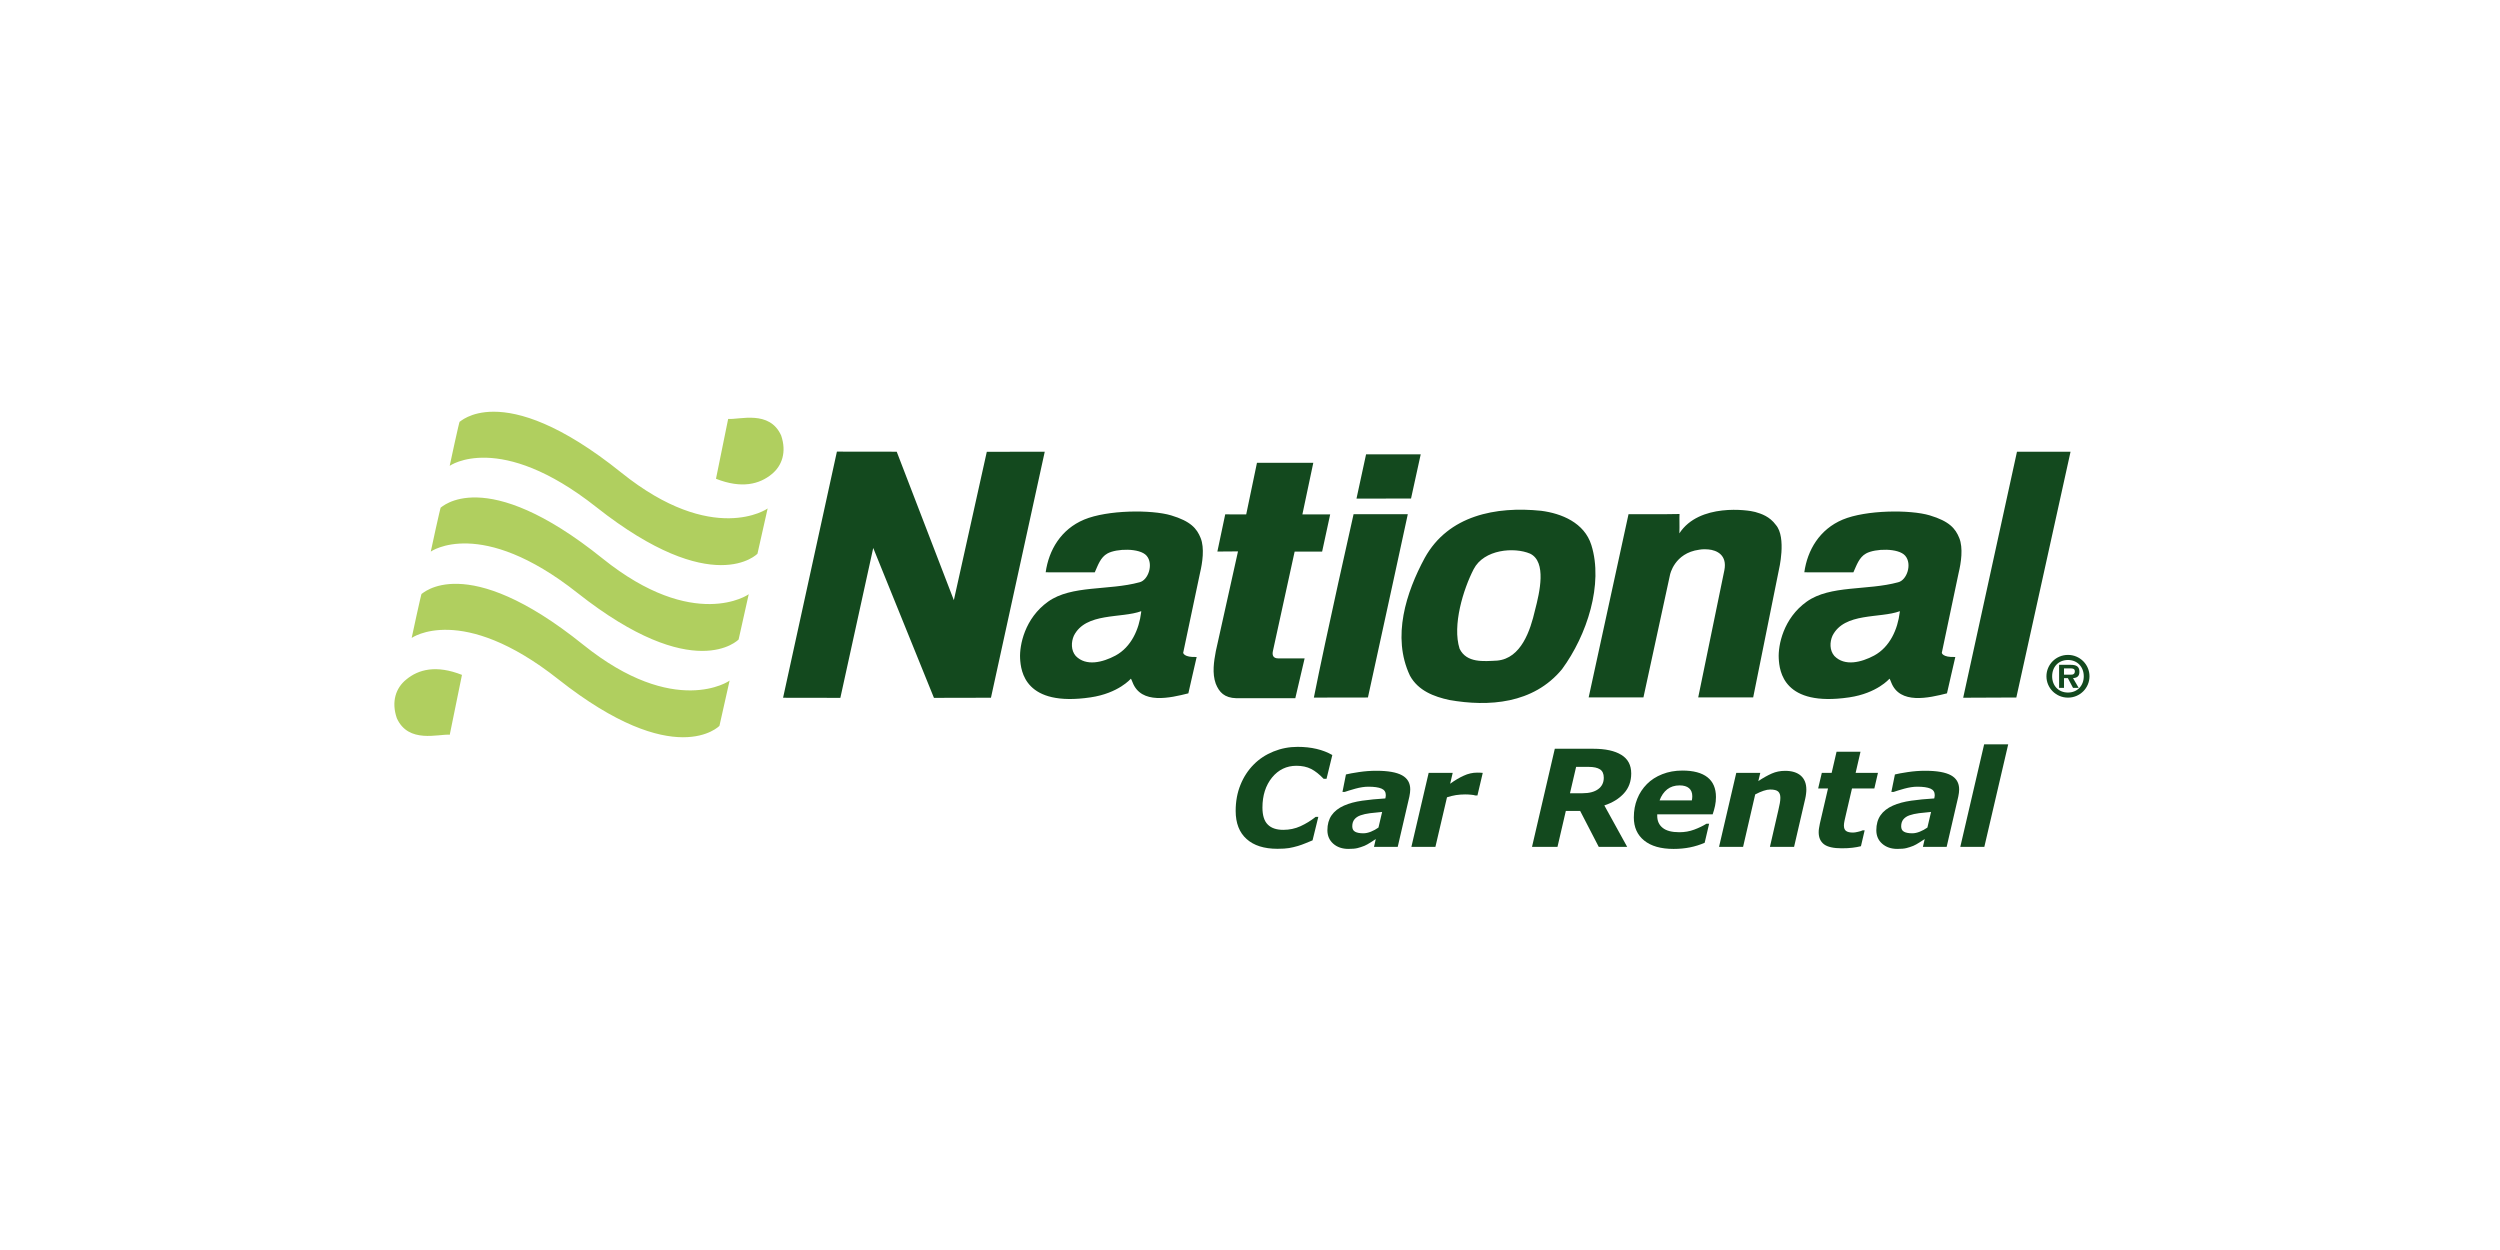 <?xml version="1.0" encoding="utf-8"?>
<!-- Generator: Adobe Illustrator 16.0.3, SVG Export Plug-In . SVG Version: 6.00 Build 0)  -->
<!DOCTYPE svg PUBLIC "-//W3C//DTD SVG 1.1//EN" "http://www.w3.org/Graphics/SVG/1.1/DTD/svg11.dtd">
<svg version="1.1" id="Capa_1" xmlns="http://www.w3.org/2000/svg" xmlns:xlink="http://www.w3.org/1999/xlink" x="0px" y="0px"
	 width="480px" height="240px" viewBox="0 0 480 240" enable-background="new 0 0 480 240" xml:space="preserve">
<g>
	<path fill-rule="evenodd" clip-rule="evenodd" fill="#13491E" d="M272.778,87.229l-1.861,8.492l-10.471,0.008l1.84-8.5H272.778z
		 M387.136,133.92c-2.168,0.004-8.399,0.051-10.204,0.045l10.328-47.236c3.392,0.008,6.896,0.008,10.283,0.008L387.136,133.92z
		 M270.297,98.73c0,0-5.096,23.561-7.655,35.189l-10.38,0.018c2.302-11.615,7.623-35.207,7.623-35.207H270.297z M293.788,106.303
		c3.189,1.568,1.84,7.395,0.926,10.883c-0.872,3.789-2.628,9.244-7.271,9.65c-2.554,0.129-5.858,0.496-7.201-2.279
		c-1.436-4.496,0.726-11.457,2.7-15.273C284.916,105.459,290.729,105,293.788,106.303 M295.903,98.072
		c-8.67-0.895-17.832,0.863-22.356,9.053c-3.55,6.566-6.362,15.143-2.84,22.596c1.585,2.904,4.639,4.041,7.565,4.678
		c7.528,1.32,16.117,0.768,21.634-5.912c4.812-6.547,7.979-16.359,5.634-23.838C304.197,100.354,299.807,98.574,295.903,98.072
		 M200.592,86.729l-10.328,47.236l-10.946,0.023l-11.658-28.779l-6.312,28.779l-10.997-0.018l10.336-47.258l11.484,0.016
		l10.969,28.508l6.327-28.49L200.592,86.729z M219.12,117.346c-3.822,1.424-10.663,0.184-12.94,4.715
		c-0.531,1.201-0.573,2.813,0.362,3.885c1.975,2.039,5.178,1.232,7.631-0.076c3.034-1.639,4.533-5.047,4.928-8.318L219.12,117.346z
		 M209.387,133.895c-12.585,1.857-13.397-4.979-13.529-7.49c-0.132-2.52,0.883-7.691,5.384-10.896
		c4.51-3.207,11.62-2.09,17.547-3.713c1.683-0.396,2.734-3.51,1.354-5.1c-1.301-1.502-5.765-1.402-7.521-0.424
		c-1.338,0.74-1.809,2.246-2.428,3.621l-9.425-0.012c0.601-4.256,2.918-8.252,7.388-10.121c4.47-1.865,12.926-1.932,16.697-0.809
		c3.778,1.133,4.933,2.525,5.667,4.344c0.771,1.91,0.352,4.748-0.126,6.752l-3.225,15.295c0,0,0.108,0.908,2.59,0.797
		c-0.418,1.711-1.214,5.385-1.597,6.984c-3.47,0.871-9.065,2.211-10.72-2.135c-0.321-0.832-0.337-0.664-0.337-0.664
		S214.761,133.104,209.387,133.895 M364.78,117.346c-3.824,1.424-10.662,0.184-12.944,4.715c-0.537,1.201-0.572,2.813,0.363,3.885
		c1.972,2.039,5.18,1.232,7.631-0.076c3.03-1.639,4.532-5.047,4.923-8.318L364.78,117.346z M355.048,133.895
		c-12.594,1.857-13.403-4.979-13.53-7.49c-0.134-2.52,0.875-7.691,5.38-10.896c4.507-3.207,11.622-2.09,17.549-3.713
		c1.678-0.396,2.729-3.51,1.351-5.1c-1.295-1.502-5.764-1.402-7.521-0.424c-1.331,0.74-1.804,2.246-2.428,3.621l-9.421-0.012
		c0.593-4.256,2.921-8.252,7.38-10.121c4.479-1.865,12.932-1.932,16.704-0.809c3.774,1.133,4.93,2.525,5.667,4.344
		c0.775,1.91,0.354,4.748-0.131,6.752l-3.221,15.295c0,0,0.107,0.908,2.595,0.797c-0.421,1.711-1.219,5.385-1.603,6.984
		c-3.466,0.871-9.066,2.211-10.719-2.135c-0.319-0.832-0.336-0.664-0.336-0.664S360.411,133.104,355.048,133.895 M245.44,126.412
		c-1.024,0-1.219-0.639-1.035-1.441l4.165-19.059h5.278l1.548-7.15h-5.336l2.094-9.902h-10.816l-2.066,9.91l-4.03-0.014
		l-1.505,7.141l3.96-0.029l-4.256,19.148c-0.376,2-0.729,4.248-0.017,6.248c0.661,1.658,1.669,2.725,3.954,2.793h11.323l1.788-7.646
		L245.44,126.412z M340.968,100.791c-1.202-1.641-2.783-2.15-3.968-2.492c-1.313-0.387-10.76-1.74-14.56,4.104
		c0.062-1.6-0.027-2.773,0.029-3.715c-2.431,0.074-8.589,0.008-9.794,0.043c-0.33,1.533-7.305,33.604-7.653,35.176h10.517
		l5.102-23.543c0,0,0.807-4.172,5.6-4.818c0,0,0.701-0.156,1.747-0.057c1.671,0.143,3.662,1.102,3.09,3.992l-5.023,24.426h10.553
		l4.922-24.424C341.528,109.482,343.064,103.203,340.968,100.791"/>
	<path fill-rule="evenodd" clip-rule="evenodd" fill="#B0CF5F" d="M86.353,141.066c-2.146-0.18-7.947,1.768-10.164-3.178
		c-1.094-3.174-0.181-5.822,1.808-7.418c2.35-1.955,5.765-2.846,10.7-0.893L86.353,141.066z M80.954,114.025
		c0.02,0.145,8.269-8.539,31.048,9.783c17.604,14.139,28.128,6.91,28.084,6.855l-1.953,8.699c0,0-8.442,8.824-30.952-8.951
		c-18.621-14.705-28.139-7.928-28.139-7.928S80.929,113.635,80.954,114.025 M84.638,97.441c0.006,0.143,8.258-8.533,31.043,9.781
		c17.592,14.148,28.117,6.92,28.077,6.854l-1.945,8.707c0,0-8.444,8.828-30.952-8.949c-18.628-14.713-28.152-7.93-28.152-7.93
		S84.606,97.043,84.638,97.441 M88.259,80.98c0.006,0.068,1.942-1.93,6.52-1.93h0.027c4.888,0,12.764,2.275,24.504,11.705
		c17.596,14.143,28.119,6.912,28.079,6.857l-1.956,8.699c0,0-8.435,8.824-30.943-8.949c-18.629-14.705-28.15-7.924-28.15-7.924
		S88.229,80.584,88.259,80.98 M139.807,80.432c2.16,0.182,7.954-1.773,10.174,3.182c1.085,3.174,0.172,5.814-1.808,7.422
		c-2.356,1.941-5.78,2.834-10.703,0.887L139.807,80.432z"/>
	<path fill="#13491E" d="M397.521,129.539c0.499,0.014,0.85-0.102,0.85-0.666c0-0.586-0.643-0.547-1.074-0.547h-1.008v1.213H397.521
		z M399.107,132.076h-1.087l-0.99-1.877h-0.741v1.877h-0.942v-4.432h2.166c1.162,0,1.732,0.311,1.732,1.355
		c0,0.822-0.443,1.154-1.225,1.199L399.107,132.076z M400.084,129.846c0-1.828-1.263-3.129-3.034-3.129
		c-1.798,0-3.038,1.301-3.038,3.129c0,1.83,1.24,3.123,3.038,3.123C398.821,132.969,400.084,131.676,400.084,129.846
		 M392.917,129.846c0-2.266,1.842-4.105,4.133-4.105c2.284,0,4.132,1.84,4.132,4.105c0,2.27-1.848,4.1-4.132,4.1
		C394.759,133.945,392.917,132.115,392.917,129.846"/>
	<path fill="#13491E" d="M245.271,162.969c-2.568,0-4.548-0.631-5.935-1.885c-1.392-1.25-2.088-3.045-2.088-5.383
		c0-1.844,0.311-3.518,0.924-5.018c0.608-1.508,1.458-2.805,2.542-3.896c1.048-1.066,2.313-1.895,3.782-2.494
		c1.476-0.6,3.021-0.896,4.643-0.896c1.314,0,2.521,0.129,3.647,0.395c1.118,0.264,2.133,0.658,3.018,1.172l-1.111,4.563h-0.561
		c-0.81-0.852-1.608-1.49-2.404-1.895c-0.801-0.404-1.737-0.602-2.815-0.602c-1.891,0-3.452,0.752-4.686,2.256
		c-1.222,1.512-1.839,3.438-1.839,5.768c0,1.506,0.342,2.594,1.027,3.266c0.674,0.678,1.669,1.01,2.98,1.01
		c1.165,0,2.266-0.229,3.293-0.695c1.025-0.471,2.001-1.064,2.916-1.793h0.51l-1.105,4.506c-0.386,0.15-0.828,0.334-1.338,0.549
		c-0.514,0.215-0.995,0.385-1.465,0.527c-0.612,0.18-1.181,0.311-1.716,0.404C246.962,162.916,246.221,162.969,245.271,162.969"/>
	<path fill="#13491E" d="M264.15,161.098c-0.287,0.182-0.635,0.408-1.042,0.674c-0.41,0.266-0.785,0.469-1.135,0.623
		c-0.476,0.188-0.926,0.338-1.339,0.439c-0.417,0.105-0.998,0.156-1.731,0.156c-1.192,0-2.164-0.332-2.916-0.996
		c-0.75-0.662-1.128-1.523-1.128-2.594c0-1.121,0.265-2.07,0.801-2.855c0.534-0.773,1.331-1.4,2.379-1.865
		c0.982-0.441,2.159-0.752,3.519-0.949c1.362-0.193,2.832-0.336,4.418-0.43c0.011-0.051,0.032-0.133,0.06-0.246
		c0.023-0.113,0.038-0.246,0.038-0.387c0-0.604-0.275-1.023-0.837-1.262c-0.561-0.238-1.396-0.359-2.508-0.359
		c-0.75,0-1.589,0.129-2.501,0.379c-0.909,0.258-1.597,0.467-2.058,0.631h-0.418l0.668-3.359c0.537-0.139,1.365-0.289,2.487-0.457
		c1.122-0.17,2.236-0.252,3.353-0.252c2.236,0,3.885,0.291,4.931,0.871c1.052,0.58,1.573,1.482,1.573,2.709
		c0,0.168-0.014,0.387-0.046,0.656c-0.027,0.271-0.067,0.506-0.118,0.711l-2.24,9.668h-4.558L264.15,161.098z M265.371,155.891
		c-0.822,0.072-1.589,0.152-2.307,0.24c-0.717,0.094-1.329,0.23-1.828,0.406c-0.521,0.182-0.923,0.451-1.189,0.791
		c-0.275,0.334-0.412,0.779-0.412,1.332c0,0.494,0.184,0.838,0.545,1.033c0.363,0.201,0.892,0.301,1.58,0.301
		c0.45,0,0.938-0.104,1.456-0.311c0.516-0.207,0.998-0.473,1.448-0.791L265.371,155.891z"/>
	<path fill="#13491E" d="M283.667,152.73h-0.406c-0.2-0.072-0.491-0.121-0.863-0.148c-0.375-0.039-0.744-0.053-1.105-0.053
		c-0.607,0-1.186,0.049-1.743,0.129c-0.561,0.088-1.139,0.23-1.727,0.422l-2.226,9.523h-4.612l3.317-14.209h4.615l-0.488,2.086
		c0.866-0.633,1.725-1.15,2.591-1.541c0.857-0.402,1.726-0.594,2.597-0.594c0.162,0,0.34,0.002,0.539,0.01
		c0.2,0.006,0.378,0.021,0.532,0.039L283.667,152.73z"/>
	<path fill="#13491E" d="M313.195,148.504c0,1.508-0.461,2.781-1.389,3.805c-0.931,1.031-2.18,1.807-3.773,2.332l4.387,7.959h-5.46
		l-3.571-6.906h-2.747l-1.604,6.906h-4.89l4.375-18.838h7.401c2.314,0,4.11,0.391,5.37,1.17
		C312.564,145.711,313.195,146.898,313.195,148.504 M307.926,149.32c0-0.756-0.246-1.295-0.731-1.607
		c-0.49-0.314-1.206-0.471-2.161-0.471h-2.42l-1.178,5.061h2.403c1.297,0,2.303-0.264,3.018-0.791
		C307.572,150.986,307.926,150.252,307.926,149.32"/>
	<path fill="#13491E" d="M321.333,162.992c-2.44,0-4.323-0.537-5.65-1.609s-1.988-2.557-1.988-4.441
		c0-1.297,0.216-2.482,0.653-3.561c0.427-1.08,1.055-2.029,1.869-2.85c0.785-0.791,1.761-1.424,2.932-1.885
		c1.174-0.467,2.464-0.699,3.869-0.699c2.125,0,3.729,0.432,4.819,1.289c1.08,0.857,1.627,2.121,1.627,3.791
		c0,0.574-0.059,1.141-0.175,1.686c-0.114,0.549-0.269,1.096-0.456,1.633h-10.645v0.148v0.145c0,0.984,0.349,1.758,1.05,2.311
		c0.696,0.563,1.764,0.836,3.202,0.836c1.006,0,1.957-0.162,2.855-0.502c0.901-0.336,1.678-0.713,2.341-1.127h0.516l-0.857,3.656
		c-0.895,0.387-1.831,0.682-2.819,0.883C323.492,162.891,322.442,162.992,321.333,162.992 M324.835,153.68
		c0.029-0.154,0.049-0.291,0.063-0.42c0.011-0.125,0.02-0.254,0.02-0.393c0-0.67-0.209-1.184-0.63-1.543
		c-0.412-0.35-1.019-0.529-1.802-0.529c-0.947,0-1.739,0.254-2.387,0.76c-0.642,0.51-1.128,1.219-1.462,2.125H324.835z"/>
	<path fill="#13491E" d="M346.819,151.602c0,0.256-0.017,0.527-0.058,0.826c-0.029,0.291-0.084,0.602-0.158,0.926l-2.14,9.246
		h-4.637l1.618-7.047c0.125-0.523,0.216-0.971,0.286-1.346c0.064-0.365,0.1-0.713,0.1-1.033c0-0.547-0.138-0.947-0.424-1.201
		c-0.274-0.254-0.79-0.385-1.534-0.385c-0.367,0-0.79,0.076-1.266,0.238c-0.479,0.158-1.012,0.391-1.607,0.703l-2.325,10.07h-4.617
		l3.307-14.207h4.612l-0.375,1.572c0.938-0.623,1.797-1.1,2.578-1.445c0.777-0.344,1.636-0.518,2.565-0.518
		c1.287,0,2.288,0.305,3.003,0.918C346.458,149.541,346.819,150.434,346.819,151.602"/>
	<path fill="#13491E" d="M353.604,162.873c-1.585,0-2.716-0.258-3.397-0.771c-0.683-0.525-1.021-1.291-1.021-2.316
		c0-0.268,0.022-0.533,0.067-0.777c0.038-0.252,0.095-0.553,0.162-0.891l1.562-6.727h-1.893l0.703-2.998h1.889l0.943-4.061h4.598
		l-0.937,4.061h4.286l-0.693,2.998h-4.292l-1.194,5.127c-0.084,0.352-0.162,0.707-0.24,1.063c-0.08,0.361-0.116,0.668-0.116,0.92
		c0,0.508,0.138,0.857,0.427,1.051c0.279,0.201,0.721,0.301,1.321,0.301c0.229,0,0.542-0.043,0.925-0.139
		c0.389-0.08,0.702-0.18,0.926-0.289h0.383l-0.712,3.047c-0.516,0.127-1.065,0.227-1.634,0.293
		C355.086,162.838,354.403,162.873,353.604,162.873"/>
	<path fill="#13491E" d="M369.546,161.098c-0.294,0.182-0.634,0.408-1.049,0.674c-0.407,0.266-0.785,0.469-1.13,0.623
		c-0.478,0.188-0.923,0.338-1.338,0.439c-0.416,0.105-0.993,0.156-1.737,0.156c-1.187,0-2.155-0.332-2.911-0.996
		c-0.755-0.662-1.127-1.523-1.127-2.594c0-1.121,0.265-2.07,0.799-2.855c0.533-0.773,1.33-1.4,2.38-1.865
		c0.984-0.441,2.159-0.752,3.517-0.949c1.362-0.193,2.835-0.336,4.421-0.43c0.014-0.051,0.029-0.133,0.057-0.246
		c0.029-0.113,0.044-0.246,0.044-0.387c0-0.604-0.278-1.023-0.839-1.262c-0.562-0.238-1.4-0.359-2.51-0.359
		c-0.755,0-1.588,0.129-2.503,0.379c-0.912,0.258-1.595,0.467-2.056,0.631h-0.423l0.683-3.359c0.528-0.139,1.356-0.289,2.479-0.457
		c1.12-0.17,2.236-0.252,3.348-0.252c2.244,0,3.884,0.291,4.944,0.871c1.044,0.58,1.562,1.482,1.562,2.709
		c0,0.168-0.014,0.387-0.044,0.656c-0.032,0.271-0.069,0.506-0.12,0.711l-2.236,9.668h-4.56L369.546,161.098z M370.763,155.891
		c-0.819,0.072-1.589,0.152-2.306,0.24c-0.712,0.094-1.322,0.23-1.829,0.406c-0.526,0.182-0.914,0.451-1.189,0.791
		c-0.272,0.334-0.413,0.779-0.413,1.332c0,0.494,0.187,0.838,0.546,1.033c0.366,0.201,0.896,0.301,1.578,0.301
		c0.45,0,0.94-0.104,1.456-0.311c0.518-0.207,1-0.473,1.454-0.791L370.763,155.891z"/>
	<polygon fill="#13491E" points="385.574,142.916 380.992,162.6 376.377,162.6 380.954,142.916 	"/>
</g>
</svg>
